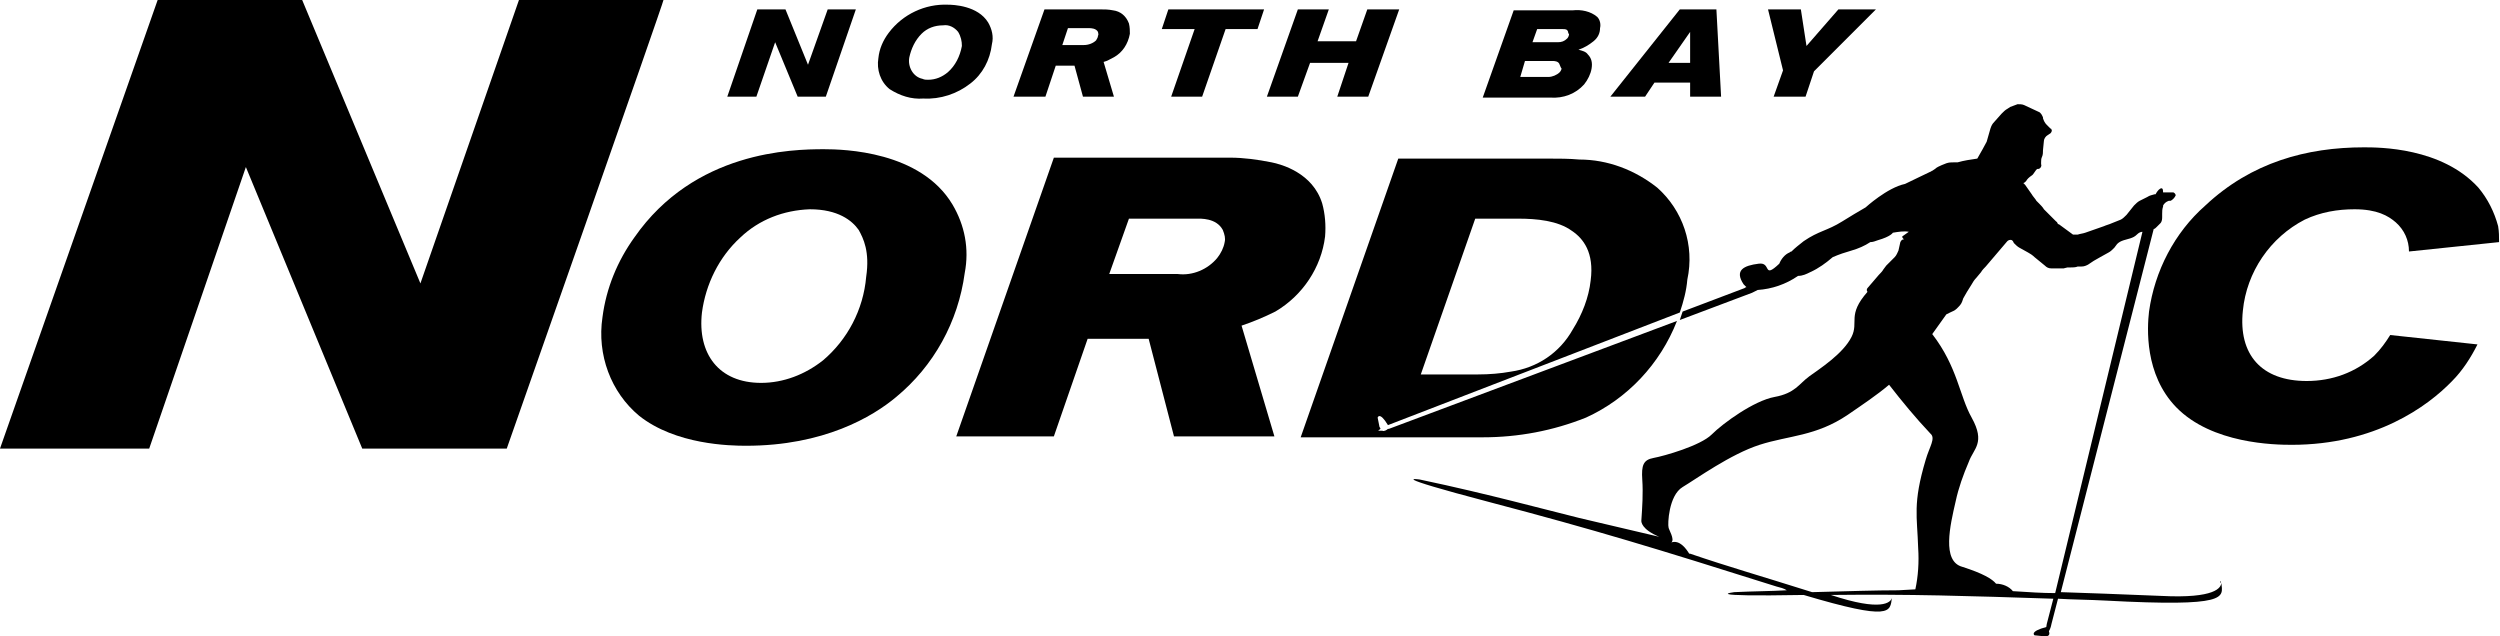 <?xml version="1.0" encoding="utf-8"?>
<!-- Generator: Adobe Illustrator 28.3.0, SVG Export Plug-In . SVG Version: 6.00 Build 0)  -->
<svg version="1.1" id="Layer_1" xmlns="http://www.w3.org/2000/svg" xmlns:xlink="http://www.w3.org/1999/xlink" x="0px" y="0px"
	 viewBox="0 0 266.4 67.8" style="enable-background:new 0 0 266.4 67.8;" xml:space="preserve">
<g id="Group_15">
	<path id="Path_7" d="M88,10.3h-3l-2.4-5.8l-2,5.8h-3.1L80.7,1h3l2.4,5.9L88.2,1h3L88,10.3z"/>
	<g id="Group_14">
		<g id="Group_13">
			<path id="Path_8" d="M103.4,8.9c-1.4,1.1-3.2,1.7-5,1.6c-1.3,0.1-2.5-0.3-3.6-1c-1-0.8-1.4-2.1-1.2-3.3c0.1-1,0.5-1.9,1.1-2.7
				c1.5-2,3.9-3.1,6.3-3c0.6,0,3.2,0.1,4.3,1.9c0.4,0.7,0.6,1.5,0.4,2.3C105.5,6.4,104.7,7.9,103.4,8.9 M102.1,3.4
				c-0.4-0.5-1-0.8-1.6-0.7c-0.9,0-1.7,0.3-2.3,0.9c-0.7,0.7-1.1,1.6-1.3,2.5c-0.2,1,0.4,2.1,1.4,2.3c0.2,0.1,0.4,0.1,0.6,0.1
				c0.8,0,1.5-0.3,2.1-0.8c0.8-0.7,1.3-1.7,1.5-2.8C102.5,4.4,102.4,3.9,102.1,3.4"/>
			<path id="Path_9" d="M118.7,6.1c-0.4,0.2-0.7,0.4-1.1,0.5l1.1,3.7h-3.3L114.5,7h-2l-1.1,3.3H108l3.3-9.3h5.9c0.5,0,0.9,0,1.4,0.1
				c0.8,0.1,1.4,0.6,1.7,1.4c0.1,0.4,0.1,0.8,0.1,1.1C120.2,4.7,119.6,5.6,118.7,6.1 M117,3.4C116.8,3,116.2,3,116.1,3h-2.3
				l-0.6,1.8h2.3c0.5,0,1-0.2,1.3-0.5c0.1-0.2,0.2-0.3,0.2-0.5C117.1,3.7,117,3.5,117,3.4"/>
			<path id="Path_10" d="M134,3.1h-3.4l-2.5,7.2h-3.3l2.5-7.2h-3.5l0.7-2.1h10.2L134,3.1L134,3.1z"/>
			<path id="Path_11" d="M145.8,10.3h-3.3l1.2-3.6h-4.1l-1.3,3.6H135l3.3-9.3h3.3l-1.2,3.4h4.1l1.2-3.4h3.4L145.8,10.3L145.8,10.3z"
				/>
			<path id="Path_12" d="M169.8,4.4c-0.5,0.4-1,0.7-1.6,0.9c0.4,0.1,0.8,0.2,1,0.5c0.4,0.4,0.5,0.9,0.4,1.5
				c-0.1,0.6-0.4,1.2-0.8,1.7c-0.9,1-2.2,1.5-3.6,1.4h-7.2l3.3-9.3h6.3c0.9-0.1,1.9,0.1,2.6,0.7c0.3,0.3,0.4,0.8,0.3,1.2
				C170.5,3.5,170.3,4,169.8,4.4 M166.2,6.9c-0.1-0.4-0.6-0.4-0.7-0.4h-3L162,8.2h3c0.4,0,0.9-0.2,1.2-0.5c0.1-0.1,0.2-0.3,0.2-0.4
				C166.3,7.2,166.3,7.1,166.2,6.9 M167.1,3.4c-0.1-0.3-0.3-0.3-0.6-0.3h-2.7l-0.5,1.4h2.7c0.4,0,0.7-0.1,1-0.4
				c0.1-0.1,0.2-0.3,0.2-0.5C167.1,3.6,167.1,3.5,167.1,3.4"/>
			<path id="Path_13" d="M180.1,10.3V8.8h-3.8l-1,1.5h-3.7L179,1h3.9l0.5,9.3H180.1z M180.1,3.4l-2.3,3.3h2.3
				C180.1,6.7,180.1,3.4,180.1,3.4z"/>
			<path id="Path_14" d="M193.3,7.6l-0.9,2.7H189l1-2.8L188.4,1h3.5l0.6,3.9l3.4-3.9h4L193.3,7.6L193.3,7.6z"/>
			<path id="Path_15" d="M54,47.8H38.6l-12.4-30l-10.3,30H0L16.8,0h15.4l12.6,30.2L55.3,0h15.4C70.8,0,54,47.8,54,47.8z"/>
			<path id="Path_16" d="M101.5,21.8c-3.4-5.7-11.6-5.9-13.7-5.9c-3.4,0-13.8,0.2-20.2,9.4c-1.8,2.5-3,5.4-3.4,8.5
				c-0.6,4,0.9,8,3.9,10.5c3.9,3.1,9.7,3.2,11.4,3.2c8.3,0,13.5-3.1,16-5.2c4-3.3,6.6-8,7.3-13.2C103.3,26.5,102.8,24,101.5,21.8
				 M92.3,29.5c-0.3,3.5-2,6.7-4.6,8.9c-1.9,1.5-4.2,2.4-6.6,2.4c-4.5,0-6.8-3.1-6.3-7.5c0.4-3,1.8-5.9,4.1-8c2-1.9,4.6-2.9,7.4-3
				c3,0,4.5,1.2,5.2,2.2C92,25.4,92.7,26.8,92.3,29.5"/>
			<path id="Path_17" d="M140.9,21.7c-1-3.3-4.4-4.2-5.4-4.4c-1.5-0.3-3-0.5-4.4-0.5h-18.8l-10.4,29.7h10.4l3.6-10.4h6.5l2.7,10.4
				h10.7l-3.5-11.8c1.2-0.4,2.4-0.9,3.6-1.5c2.9-1.7,4.9-4.7,5.3-8C141.3,24,141.2,22.8,140.9,21.7 M130.5,25.8
				c-0.1,0.6-0.4,1.2-0.8,1.7c-1,1.2-2.6,1.9-4.2,1.7h-7.3l2.1-5.9h7.2c0.4,0,2.1-0.1,2.8,1.2C130.5,25,130.6,25.4,130.5,25.8"/>
			<path id="Path_18" d="M176.6,20c-2.4-1.9-5.3-3-8.3-3c-1.1-0.1-2.2-0.1-3.3-0.1H149l-10.4,29.7H158c3.8,0,7.5-0.7,11-2.1
				c4.4-2,7.9-5.7,9.7-10.3L148,45.7c0,0-0.1,0-0.1,0l0,0c-0.1,0.1-0.4,0.3-0.6,0.2c-0.2,0-0.3,0-0.4,0s0.1-0.1,0.2-0.2
				c0,0,0-0.1-0.1-0.2l-0.2-1c0,0,0.2-0.7,1.1,0.8l31.1-12c0.4-1.2,0.7-2.3,0.8-3.5C180.6,26.1,179.3,22.4,176.6,20 M169.5,29.9
				c-0.2,1.8-0.9,3.6-1.9,5.2c-1.4,2.5-3.8,4.1-6.6,4.5c-1.1,0.2-2.3,0.3-3.5,0.3h-6.1l5.8-16.6h4.6c1.9,0,4.2,0.2,5.7,1.3
				C168.7,25.4,169.9,26.9,169.5,29.9"/>
			<path id="Path_19" d="M253,37.9c-2,1.8-4.5,2.7-7.2,2.7c-4.8,0-7.3-2.8-6.8-7.5c0.4-4.1,2.9-7.8,6.6-9.7c1.7-0.8,3.5-1.1,5.3-1.1
				c2.4,0,3.6,0.7,4.4,1.4c0.9,0.8,1.4,1.9,1.4,3.1l9.6-1c0-0.6,0-1.1-0.1-1.7c-0.4-1.5-1.1-2.9-2.1-4.1c-3.9-4.3-10.6-4.3-12.2-4.3
				c-6.1,0-12,1.6-16.9,6.2c-3.3,2.9-5.4,7-6,11.3c-0.2,1.7-0.5,6.7,2.9,10.2c3.8,3.9,10.5,4,12.3,4c8.9,0,14.5-4.1,17.1-6.8
				c1.1-1.1,2-2.5,2.7-3.9l-9.3-1C254.2,36.5,253.7,37.2,253,37.9"/>
			<path id="Path_20" d="M201.6,63.8c0,0.1,0,0.1,0,0.2C201.6,64,201.6,63.9,201.6,63.8"/>
			<path id="Path_21" d="M236.6,61.9c0,0.1,0,0.1,0,0.2C236.7,62.1,236.7,62,236.6,61.9"/>
			<path id="Path_22" d="M236.7,62.1c0,0.5-0.6,1.7-6.4,1.4c-4.7-0.2-7.8-0.3-10.7-0.4l9.9-38.7c0.1,0,0.2-0.1,0.3-0.2l0.4-0.4
				c0.2-0.2,0.2-0.5,0.2-0.7l0-0.3c0-0.3,0-0.5,0.1-0.8l0-0.1c0.1-0.2,0.3-0.4,0.6-0.5l0.2,0c0.2-0.1,0.4-0.3,0.5-0.5
				c0.1-0.1,0-0.3-0.2-0.4c0,0-0.1,0-0.1,0l-0.6,0c-0.1,0-0.3,0-0.4,0c0-0.4-0.1-0.5-0.3-0.4c-0.2,0.1-0.4,0.4-0.5,0.6l-0.1,0
				c-0.3,0.1-0.5,0.1-0.8,0.3l-0.8,0.4c-0.2,0.1-0.4,0.3-0.6,0.5l-0.8,1c-0.2,0.2-0.4,0.4-0.6,0.5l-1,0.4c-0.2,0.1-0.6,0.2-0.8,0.3
				l-2,0.7c-0.3,0.1-0.5,0.1-0.8,0.2l-0.5,0l-1.5-1.1c-0.2,0-0.1-0.2-0.3-0.3l-0.6-0.6c-0.2-0.2-0.4-0.4-0.6-0.6l-0.1-0.1
				c-0.1-0.2-0.4-0.5-0.5-0.6l-0.3-0.3c-0.1-0.2-0.4-0.5-0.5-0.7l-0.7-1c-0.1-0.1-0.2-0.2-0.2-0.2c0.1,0,0.2-0.1,0.3-0.2
				c0.1-0.2,0.3-0.4,0.6-0.6c0.2-0.1,0.4-0.6,0.6-0.7l0.1,0c0.2,0,0.4-0.3,0.3-0.5l0,0l0-0.2c0-0.2,0-0.4,0.1-0.6
				c0.1-0.2,0.1-0.5,0.1-0.7l0.1-1c0-0.2,0.2-0.5,0.4-0.6l0.3-0.2c0.1-0.1,0.2-0.3,0.1-0.4c0,0,0-0.1-0.1-0.1l-0.4-0.4
				c-0.2-0.2-0.3-0.4-0.4-0.7v-0.1c-0.1-0.2-0.2-0.5-0.5-0.6l-1.5-0.7c-0.2-0.1-0.5-0.1-0.8-0.1H215c-0.3,0.1-0.5,0.2-0.8,0.3
				l-0.3,0.2c-0.2,0.1-0.4,0.3-0.6,0.5l-0.8,0.9c-0.2,0.2-0.3,0.4-0.4,0.7l-0.4,1.4c-0.1,0.2-0.7,1.3-1,1.8
				c-0.7,0.1-1.4,0.2-2.1,0.4l-0.4,0c-0.3,0-0.5,0-0.8,0.1l-0.5,0.2c-0.2,0.1-0.5,0.2-0.7,0.4l-0.3,0.2c-0.1,0-0.1,0.1-0.2,0.1
				c-0.8,0.4-1.7,0.8-2.7,1.3c-1.9,0.4-4.2,2.5-4.2,2.5c-1.5,0.9-0.9,0.5-2.5,1.5s-2.5,1-4.1,2.1l0,0c-0.5,0.4-0.9,0.7-1.3,1.1
				c-0.1,0-0.2,0.1-0.2,0.1c-0.5,0.2-0.9,0.7-1.1,1.2c-1.8,1.7-0.8-0.2-2.2,0c-1.6,0.2-2.6,0.7-1.6,2.2c0.1,0.1,0.2,0.2,0.3,0.3
				c-0.1,0-0.2,0.1-0.2,0.1l-6.6,2.5c-0.1,0.3-0.2,0.6-0.3,0.9l7.7-2.9c0.2-0.1,0.4-0.2,0.6-0.3c1.5-0.1,3-0.6,4.3-1.5
				c0.5,0,0.9-0.2,1.3-0.4c0.9-0.4,1.7-1,2.4-1.6c0.7-0.3,1.3-0.5,2-0.7c0.7-0.2,1.4-0.5,2-0.9c0.3,0,0.5-0.1,0.8-0.2
				c1.4-0.4,1.6-0.8,1.6-0.8c0.6-0.1,1.2-0.2,1.7-0.1l-0.7,0.5c0,0.2,0.2,0.3,0.2,0.3h0c-0.2,0-0.3,0.1-0.4,0.3l-0.2,0.9
				c-0.1,0.2-0.2,0.5-0.4,0.7l-0.3,0.3c-0.2,0.2-0.4,0.4-0.6,0.6l-0.3,0.4c-0.1,0.2-0.4,0.5-0.5,0.6l-1.2,1.4
				c-0.1,0.1-0.1,0.3,0,0.4c0,0,0,0,0,0c-2.2,2.5-0.9,3.2-1.7,4.8c-0.9,1.8-3.4,3.4-4.5,4.2s-1.5,1.8-3.7,2.2s-5.5,2.8-6.7,4
				s-5.1,2.3-6.2,2.5s-1.3,0.8-1.2,2.3c0.1,1.5,0,2.9-0.1,4.4c0,0.1,0,0.9,1.9,1.7l-8.5-2c-2-0.5-4.3-1.1-7.1-1.8s-6.1-1.5-9.9-2.3
				c0,0-4-0.6,7.4,2.4s17.6,4.9,30.6,9c0.4,0.1,0.8,0.2,1.1,0.4c-1.7,0.1-3.6,0.1-5.6,0.2c0,0-4,0.5,7.4,0.3
				c9.4,2.8,9.2,1.8,9.4,0.3c-0.1,0.5-1.1,1.5-6.5-0.3c0,0,0,0-0.1,0c8.6-0.1,14.6,0.1,23.8,0.4l-0.7,2.7c-0.1,0.5-0.1,1,0,1
				s0.4-0.4,0.5-1l0.7-2.7c1.6,0.1,3.3,0.1,5.1,0.2C237.5,64.7,236.9,63.7,236.7,62.1 M205.2,49c-1.4,4.7-0.9,6-0.8,9.4
				c0.1,1.5,0,3-0.3,4.4l-1.8,0.1c-2.4,0-5.4,0.1-9.2,0.2c-5.7-1.8-8.9-2.7-13-4.1c0,0-0.1,0-0.1,0c-0.3-0.5-1-1.5-1.9-1.2
				c0.4-0.3-0.3-1.4-0.3-1.6c-0.1-0.3,0-3.4,1.5-4.3s5.1-3.5,8.2-4.5s6-0.9,9.4-3.2c1.6-1.1,3.1-2.1,4.4-3.2
				c1.4,1.8,2.8,3.5,4.4,5.2C206.3,46.7,205.6,47.6,205.2,49 M219,63.2c-1.4,0-2.8-0.1-4.4-0.2c0,0-0.1,0-0.1,0
				c-0.4-0.5-1.1-0.8-1.8-0.8c-0.4-0.5-1.4-1.1-3.6-1.8c-2.2-0.6-1.3-4.4-0.7-7c0.3-1.4,0.8-2.8,1.4-4.2c0.5-1.4,1.8-2,0.3-4.7
				c-1.3-2.3-1.5-5.4-4.2-8.9c0.5-0.7,1-1.4,1.5-2.1l0.4-0.2c0.2-0.1,0.5-0.2,0.7-0.4l0.1-0.1c0.2-0.2,0.4-0.4,0.5-0.7l0.1-0.3
				c0.1-0.2,0.3-0.5,0.4-0.7l0.5-0.8c0.1-0.2,0.3-0.5,0.5-0.7l0.5-0.6c0.1-0.2,0.4-0.5,0.5-0.6l2.3-2.7c0.1-0.1,0.3-0.2,0.5-0.1
				c0,0,0,0,0.1,0.1l0.1,0.2c0.2,0.2,0.4,0.4,0.6,0.5l0.9,0.5c0.2,0.1,0.5,0.3,0.7,0.5l1.1,0.9c0.2,0.2,0.4,0.3,0.7,0.3l0.9,0l0.4,0
				l0.4-0.1l0.3,0c0.2,0,0.6,0,0.8-0.1l0.4,0c0.3,0,0.5-0.1,0.7-0.2l0.6-0.4c0.2-0.1,0.5-0.3,0.7-0.4l0.9-0.5
				c0.2-0.1,0.4-0.3,0.6-0.5l0.3-0.4c0.2-0.2,0.4-0.3,0.7-0.4l0.7-0.2c0.3-0.1,0.5-0.2,0.7-0.4l0,0c0.2-0.2,0.4-0.3,0.6-0.3
				L219,63.2L219,63.2z"/>
			<path id="Path_23" d="M218.2,67c0,0,0.6,0.9-0.4,0.8l-1-0.1c0,0-0.6-0.4,1.3-0.9"/>
		</g>
	</g>
</g>
</svg>

